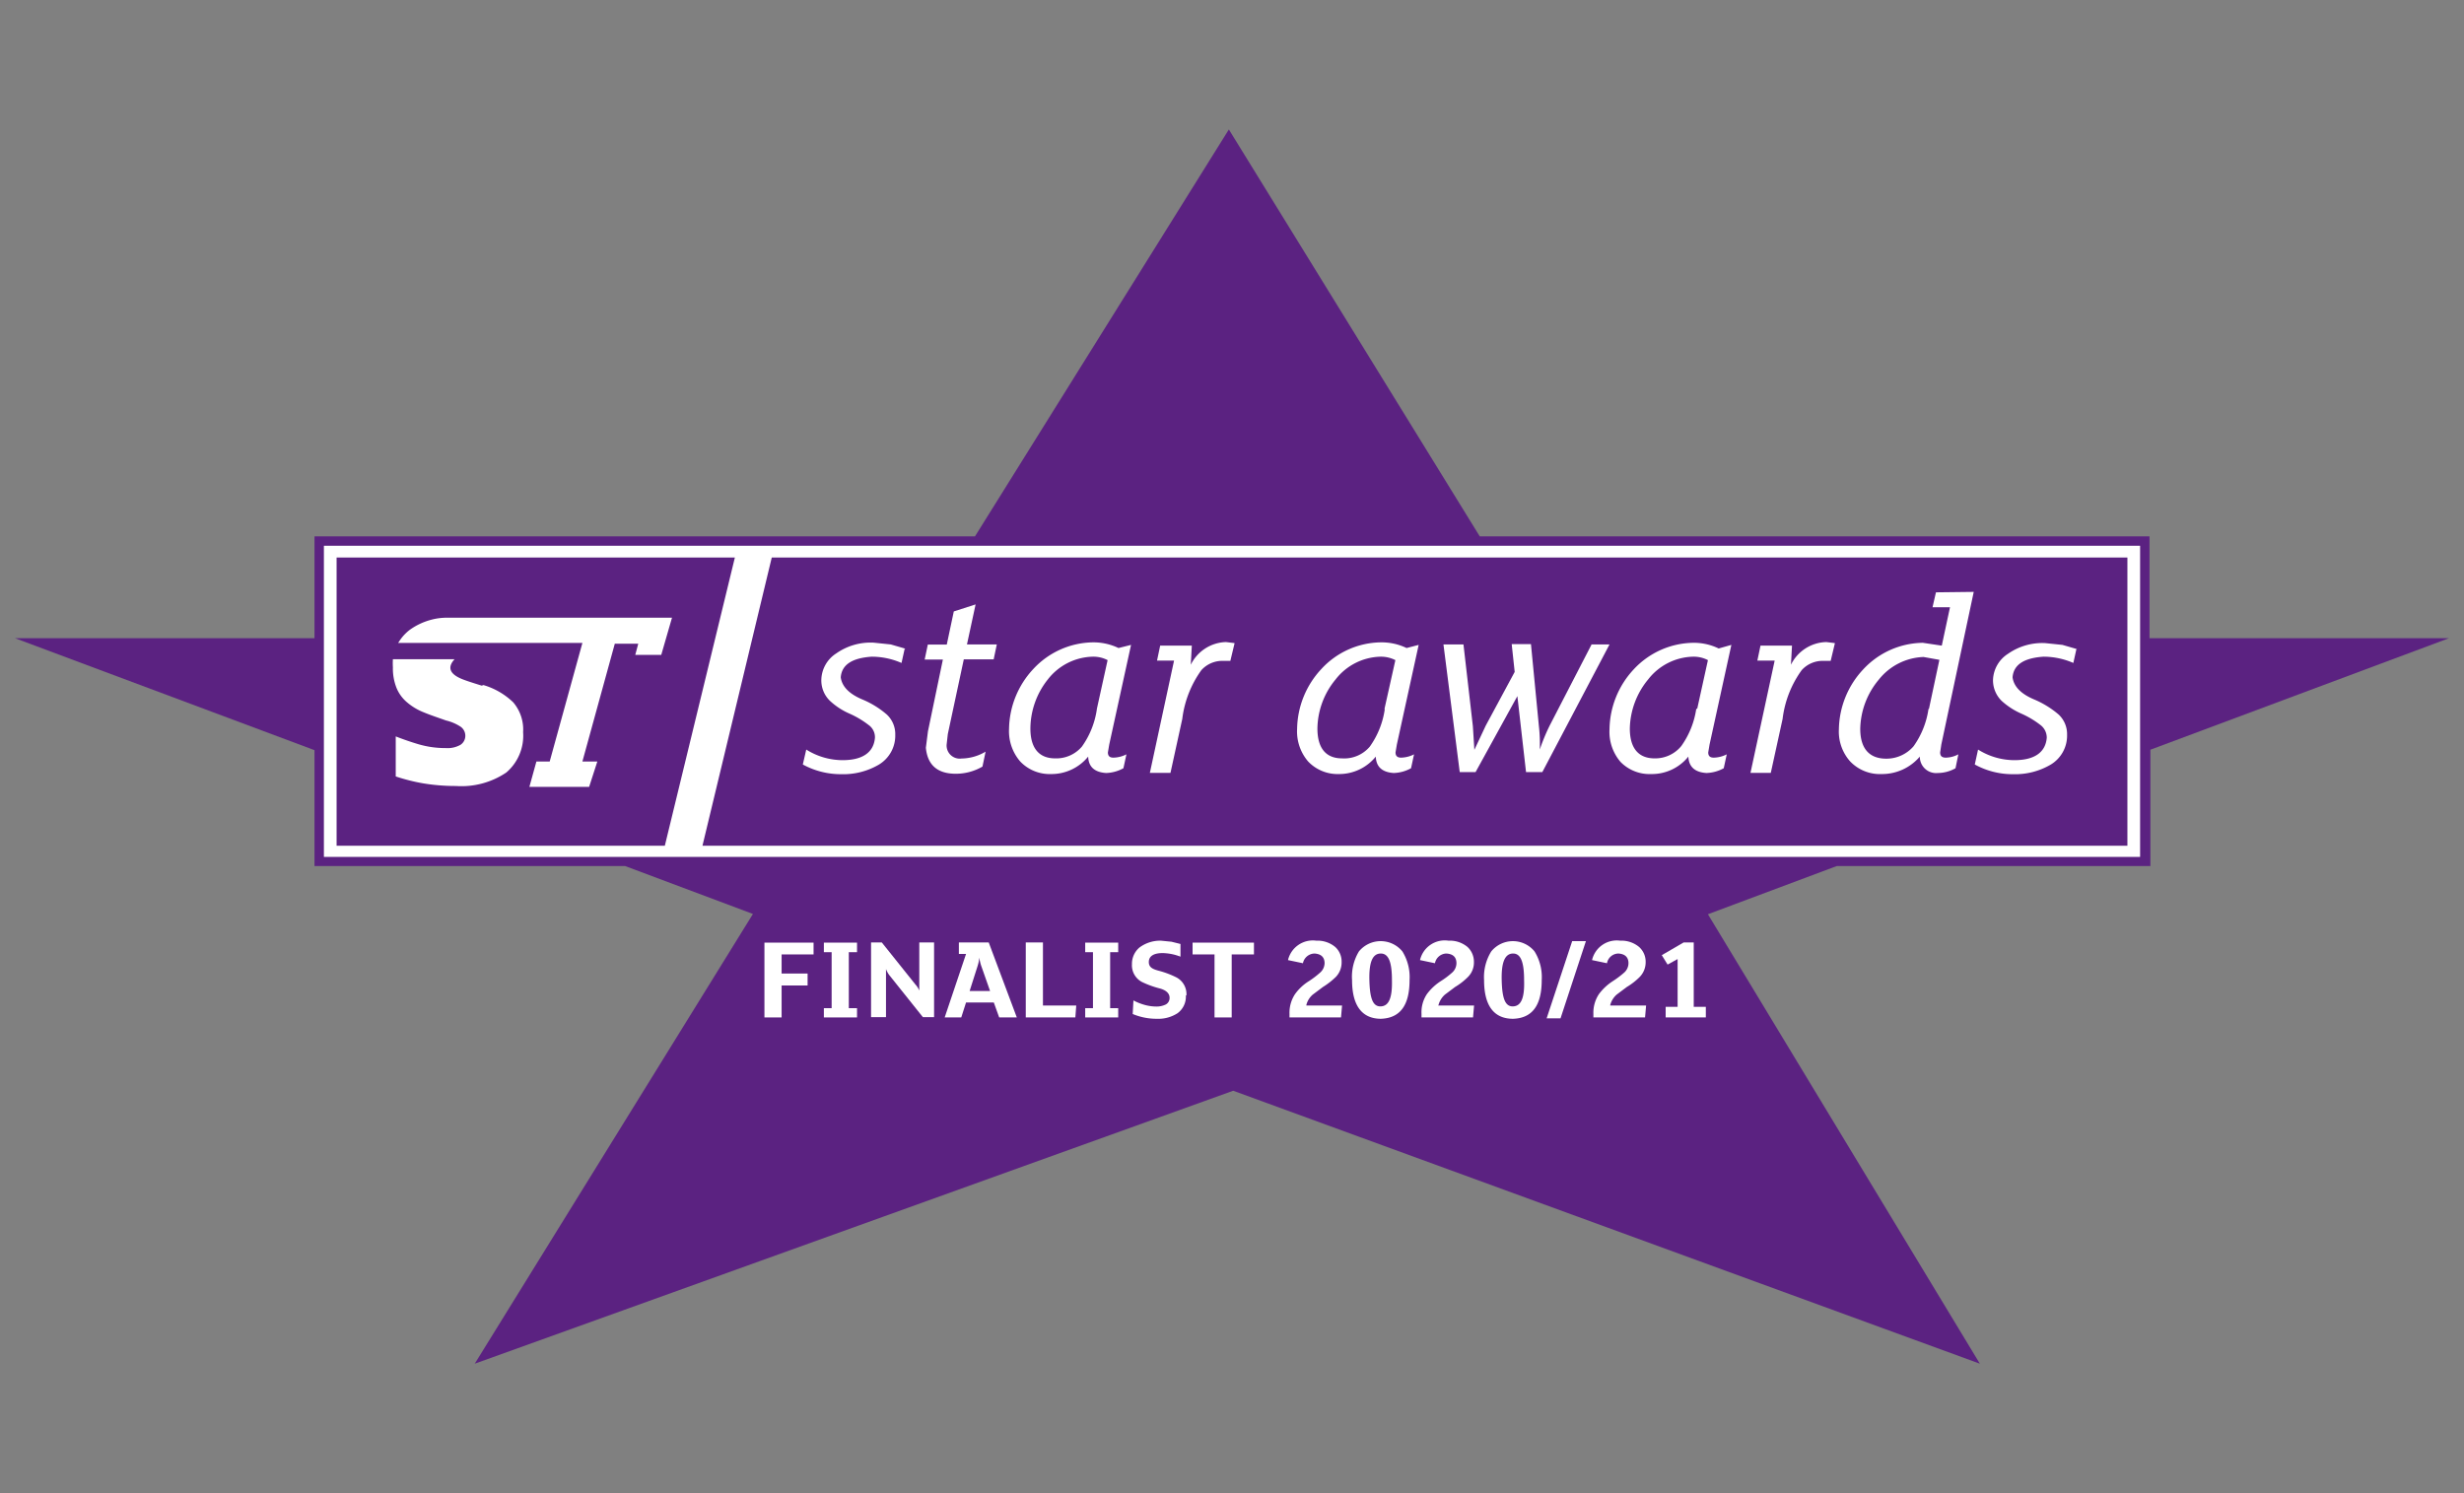 <svg id="Layer_1" data-name="Layer 1" xmlns="http://www.w3.org/2000/svg" width="165" height="100" viewBox="0 0 165 100"><rect x="0" y="0" width="165" height="100" fill="#808080" stroke="none"/><defs><style>.cls-1{fill:#fff;}.cls-2{fill:#5b2281;}</style></defs><rect class="cls-1" x="21.37" y="36.24" width="122.26" height="21.47"/><path class="cls-2" d="M143.94,42.74V35.92H99.09L82.29,8.67l-17,27.25H21.06v6.82H1l20.06,7.5V58h20.8l8.56,3.21L31.79,91.33,82.58,73.05l50,18.28-18.21-30.1L123,58h21V50.21L164,42.74Zm-.63,14.65H21.69V36.55H143.31Z"/><polygon class="cls-2" points="51.68 37.34 47.04 56.64 142.46 56.64 142.46 37.34 51.68 37.34"/><path class="cls-1" d="M60.58,43.45l-.21.95a5,5,0,0,0-2-.42c-1.32.09-2,.54-2.07,1.38.08.62.57,1.12,1.46,1.49a6.06,6.06,0,0,1,1.62,1,1.79,1.79,0,0,1,.57,1.36,2.26,2.26,0,0,1-1.1,2,4.7,4.7,0,0,1-2.5.64,5.32,5.32,0,0,1-2.59-.65l.23-1a4.59,4.59,0,0,0,2.43.71c1.37,0,2.09-.54,2.17-1.5a1,1,0,0,0-.43-.86,6.12,6.12,0,0,0-1.28-.76,4.64,4.64,0,0,1-1.3-.85A1.9,1.9,0,0,1,55,45.52a2.16,2.16,0,0,1,1-1.76,4,4,0,0,1,2.5-.72l1.15.12,1,.29v0Z"/><path class="cls-1" d="M64.75,43.16h2l-.21,1h-2l-1.07,5-.08.71a.88.88,0,0,0,1,.93A3.23,3.23,0,0,0,66,50.34l-.21,1a3.54,3.54,0,0,1-1.79.48c-1.24,0-1.89-.6-2-1.74l.14-1.1,1-4.81H61.92l.21-1H63.4l.47-2.22,1.46-.47-.58,2.69v0Z"/><path class="cls-1" d="M75.74,43.19l-1.46,6.67-.09.53c0,.25.13.36.4.35a2,2,0,0,0,.84-.22l-.2.93a2.57,2.57,0,0,1-1.16.32c-.78-.05-1.18-.42-1.2-1.1a3.17,3.17,0,0,1-2.49,1.17A2.72,2.72,0,0,1,68.32,51a3.1,3.1,0,0,1-.75-2.19,6,6,0,0,1,1.62-4,5.54,5.54,0,0,1,4-1.79,3.89,3.89,0,0,1,1.71.38Zm-2.29,4.29.72-3.27a2.06,2.06,0,0,0-1-.23,3.92,3.92,0,0,0-3,1.52A5.32,5.32,0,0,0,69,48.79c0,1.32.58,2,1.66,2A2.25,2.25,0,0,0,72.45,50a5.71,5.71,0,0,0,1-2.5h0Z"/><path class="cls-1" d="M82.67,43.09l-.28,1.17-.48,0a1.89,1.89,0,0,0-1.46.62,7.05,7.05,0,0,0-1.28,3.27l-.79,3.61H77l1.62-7.52H77.48l.21-1h2.12l-.07,1.28A2.71,2.71,0,0,1,82.1,43l.57.07v0Z"/><path class="cls-1" d="M95,43.19l-1.46,6.67-.09.53c0,.25.14.36.4.35a2,2,0,0,0,.84-.22l-.2.93a2.57,2.57,0,0,1-1.16.32c-.78-.05-1.18-.42-1.2-1.1a3.16,3.16,0,0,1-2.48,1.17A2.72,2.72,0,0,1,87.6,51a3.09,3.09,0,0,1-.74-2.19,6,6,0,0,1,1.62-4,5.5,5.5,0,0,1,4-1.79,3.85,3.85,0,0,1,1.71.38Zm-2.29,4.29.73-3.27a2.13,2.13,0,0,0-1-.23,3.92,3.92,0,0,0-3,1.52,5.26,5.26,0,0,0-1.22,3.29c0,1.32.57,2,1.65,2A2.24,2.24,0,0,0,91.73,50a5.71,5.71,0,0,0,1-2.5h0Z"/><path class="cls-1" d="M106.59,43.16h1.19l-4.5,8.55h-1.09l-.58-5.09-2.8,5.09H97.75l-1.09-8.55H98l.63,5.48.1,1.58.76-1.62L101.43,45l-.2-1.86h1.29l.53,5.48a10.49,10.49,0,0,1,.06,1.58,13,13,0,0,1,.67-1.62l2.81-5.44v0Z"/><path class="cls-1" d="M115.94,43.19l-1.46,6.67-.09.53c0,.25.13.36.4.35a2,2,0,0,0,.84-.22l-.2.93a2.57,2.57,0,0,1-1.16.32c-.78-.05-1.18-.42-1.21-1.1a3.13,3.13,0,0,1-2.48,1.17,2.72,2.72,0,0,1-2.06-.81,3.09,3.09,0,0,1-.74-2.19,6,6,0,0,1,1.61-4,5.54,5.54,0,0,1,4-1.79,3.81,3.81,0,0,1,1.7.38Zm-2.29,4.29.72-3.27a2.06,2.06,0,0,0-1-.23,3.92,3.92,0,0,0-3,1.52,5.32,5.32,0,0,0-1.23,3.29c0,1.32.58,2,1.66,2a2.25,2.25,0,0,0,1.79-.83,5.71,5.71,0,0,0,1-2.5h0Z"/><path class="cls-1" d="M122.87,43.09l-.28,1.17-.48,0a1.89,1.89,0,0,0-1.46.62,7,7,0,0,0-1.28,3.27l-.79,3.61h-1.36l1.62-7.52h-1.16l.21-1H120l-.07,1.28A2.71,2.71,0,0,1,122.3,43l.57.07v0Z"/><path class="cls-1" d="M132.17,39.64,130,49.86l-.08.53c0,.25.13.36.41.35a1.88,1.88,0,0,0,.81-.22l-.19.93a2.42,2.42,0,0,1-1.19.32,1.09,1.09,0,0,1-1.2-1.1A3.32,3.32,0,0,1,126,51.84a2.75,2.75,0,0,1-2.1-.84,3,3,0,0,1-.76-2.16,6,6,0,0,1,1.62-4,5.54,5.54,0,0,1,4-1.79l1.27.19.55-2.57h-1.17l.23-1Zm-3,7.84.7-3.29L128.81,44a4,4,0,0,0-3,1.52,5.28,5.28,0,0,0-1.24,3.29c0,1.35.63,2,1.74,2a2.4,2.4,0,0,0,1.83-.83,5.71,5.71,0,0,0,1-2.5h0Z"/><path class="cls-1" d="M139.05,43.45l-.21.95a5,5,0,0,0-2-.42c-1.32.09-2,.54-2.07,1.38.08.62.57,1.12,1.46,1.49a6.23,6.23,0,0,1,1.62,1,1.79,1.79,0,0,1,.57,1.36,2.26,2.26,0,0,1-1.1,2,4.7,4.7,0,0,1-2.5.64,5.25,5.25,0,0,1-2.58-.65l.22-1a4.59,4.59,0,0,0,2.43.71c1.37,0,2.09-.54,2.17-1.5a1.06,1.06,0,0,0-.43-.86,6.12,6.12,0,0,0-1.28-.76,4.84,4.84,0,0,1-1.31-.85,1.93,1.93,0,0,1-.58-1.39,2.16,2.16,0,0,1,1-1.76,4,4,0,0,1,2.49-.72l1.16.12,1,.29v0Z"/><polygon class="cls-2" points="22.54 56.64 22.54 37.34 49.21 37.34 44.52 56.64 22.54 56.64"/><path class="cls-1" d="M32.26,45.92c-.51-.16-.89-.28-1.16-.38-1.09-.39-1.12-.89-.66-1.39H26.31a4.56,4.56,0,0,0,0,.54,3.54,3.54,0,0,0,.25,1.4,2.5,2.5,0,0,0,.69.94,3.91,3.91,0,0,0,1.11.67c.45.19,1,.37,1.5.55a3.08,3.08,0,0,1,1,.43.74.74,0,0,1,.3.61.72.72,0,0,1-.32.59,1.76,1.76,0,0,1-1,.22,6.37,6.37,0,0,1-1.83-.26c-.47-.14-1-.32-1.51-.52V52a12.72,12.72,0,0,0,1.82.46,13.27,13.27,0,0,0,2.21.18,5.37,5.37,0,0,0,3.37-.9,3.24,3.24,0,0,0,1.13-2.7,2.81,2.81,0,0,0-.66-2,4.83,4.83,0,0,0-2-1.16"/><path class="cls-1" d="M44.85,41.37H30a4,4,0,0,0-1.1.13,4.39,4.39,0,0,0-1.43.66,3,3,0,0,0-.73.78l-.08.12H39L36.81,51h-.89l-.47,1.7h4L40,51H39l2.17-7.89h1.57l-.2.75h1.74L45,41.37Z"/><polygon class="cls-1" points="54.48 63.13 54.48 63.92 52.34 63.92 52.34 65.2 54.08 65.2 54.08 66 52.34 66 52.34 68.14 51.19 68.14 51.19 63.13 54.48 63.13 54.48 63.12 54.48 63.13"/><polygon class="cls-1" points="57.39 67.52 57.39 68.14 55.17 68.14 55.17 67.52 55.69 67.52 55.69 63.77 55.17 63.77 55.17 63.13 57.39 63.13 57.39 63.77 56.84 63.77 56.84 67.52 57.39 67.52 57.39 67.51 57.39 67.52"/><path class="cls-1" d="M62.55,63.12v5H61.8l-2.23-2.79a1.55,1.55,0,0,1-.24-.43v3.22h-1v-5h.72l2.24,2.8a1.47,1.47,0,0,1,.27.42V63.12Z"/><path class="cls-1" d="M68.09,68.14H66.91l-.36-1H64.69l-.32,1H63.26l1.43-4.25h-.48v-.77h2Zm-3.17-1.77H66.3l-.57-1.62a2.77,2.77,0,0,1-.15-.62h0a2.8,2.8,0,0,1-.13.61l-.52,1.63Z"/><polygon class="cls-1" points="69.84 67.34 72.07 67.34 72.01 68.14 68.69 68.14 68.69 63.12 69.84 63.12 69.84 67.34 69.84 67.33 69.84 67.34"/><polygon class="cls-1" points="74.88 67.52 74.88 68.14 72.67 68.14 72.67 67.52 73.19 67.52 73.19 63.77 72.67 63.77 72.67 63.13 74.88 63.13 74.88 63.77 74.34 63.77 74.34 67.52 74.88 67.52 74.88 67.51 74.88 67.52"/><path class="cls-1" d="M79.41,66.68a1.37,1.37,0,0,1-.56,1.18,2.38,2.38,0,0,1-1.39.37,4.13,4.13,0,0,1-1.61-.32L75.9,67a3.67,3.67,0,0,0,.75.3,3,3,0,0,0,.76.11,1.4,1.4,0,0,0,.66-.14.49.49,0,0,0,.25-.45c0-.3-.25-.51-.65-.62a6.29,6.29,0,0,1-1.21-.44,1.26,1.26,0,0,1-.66-1.18,1.43,1.43,0,0,1,.5-1.12A2.32,2.32,0,0,1,77.75,63l.7.07.6.15,0,.85a3.51,3.51,0,0,0-1.19-.24c-.61,0-.92.21-.93.58s.25.49.65.6a6.07,6.07,0,0,1,1.22.46,1.27,1.27,0,0,1,.65,1.18h0Z"/><polygon class="cls-1" points="83.97 63.13 83.97 63.92 82.48 63.92 82.48 68.14 81.33 68.14 81.33 63.92 79.86 63.92 79.86 63.13 83.97 63.13 83.97 63.12 83.97 63.13"/><path class="cls-1" d="M87.48,67.34h2.39l-.07.8H86.35v-.25a2.26,2.26,0,0,1,.37-1.31,3.25,3.25,0,0,1,.93-.87,6.18,6.18,0,0,0,.76-.58.86.86,0,0,0,.29-.62c0-.4-.23-.62-.67-.65a.81.81,0,0,0-.78.65l-1-.21A1.71,1.71,0,0,1,88.15,63a1.84,1.84,0,0,1,1.26.42,1.31,1.31,0,0,1,.43,1,1.4,1.4,0,0,1-.38,1,5,5,0,0,1-.87.68l-.68.51a1.35,1.35,0,0,0-.43.69h0Z"/><path class="cls-1" d="M92.48,68.23c-1.29,0-1.94-.9-1.94-2.59A3.26,3.26,0,0,1,91,63.72a1.88,1.88,0,0,1,2.91,0,3.26,3.26,0,0,1,.48,1.92c0,1.69-.63,2.55-1.93,2.59m.75-2.59c0-1.2-.22-1.79-.76-1.78s-.78.58-.75,1.78.22,1.78.76,1.76.78-.56.75-1.76h0Z"/><path class="cls-1" d="M96.31,67.34h2.4l-.07.8H95.19v-.25a2.19,2.19,0,0,1,.36-1.31,3.54,3.54,0,0,1,.93-.87,5.67,5.67,0,0,0,.77-.58.85.85,0,0,0,.28-.62c0-.4-.22-.62-.67-.65a.8.8,0,0,0-.77.65l-1-.21A1.7,1.7,0,0,1,97,63a1.85,1.85,0,0,1,1.27.42,1.35,1.35,0,0,1,.43,1,1.37,1.37,0,0,1-.39,1,4.38,4.38,0,0,1-.87.68l-.68.51a1.41,1.41,0,0,0-.43.69h0Z"/><path class="cls-1" d="M101.32,68.23c-1.3,0-1.94-.9-1.94-2.59a3.26,3.26,0,0,1,.48-1.92,1.87,1.87,0,0,1,2.9,0,3.26,3.26,0,0,1,.48,1.92c0,1.69-.63,2.55-1.92,2.59m.74-2.59c0-1.2-.22-1.79-.75-1.78s-.78.58-.75,1.78.22,1.78.76,1.76.78-.56.74-1.76h0Z"/><polygon class="cls-1" points="105.28 63.03 106.2 63.03 104.5 68.2 103.57 68.2 105.28 63.03 105.28 63.02 105.28 63.03"/><path class="cls-1" d="M107.83,67.34h2.4l-.07.8H106.7v-.25a2.26,2.26,0,0,1,.37-1.31,3.54,3.54,0,0,1,.93-.87,6.38,6.38,0,0,0,.77-.58.85.85,0,0,0,.28-.62c0-.4-.23-.62-.67-.65a.79.79,0,0,0-.77.65l-1-.21A1.7,1.7,0,0,1,108.5,63a1.84,1.84,0,0,1,1.26.42,1.32,1.32,0,0,1,.44,1,1.41,1.41,0,0,1-.39,1,4.38,4.38,0,0,1-.87.68l-.68.51a1.41,1.41,0,0,0-.43.69h0Z"/><polygon class="cls-1" points="114.23 67.43 114.23 68.14 111.54 68.14 111.54 67.43 112.34 67.43 112.34 64.23 111.67 64.6 111.28 63.97 112.74 63.12 113.42 63.12 113.42 67.43 114.23 67.43 114.23 67.42 114.23 67.43"/></svg>